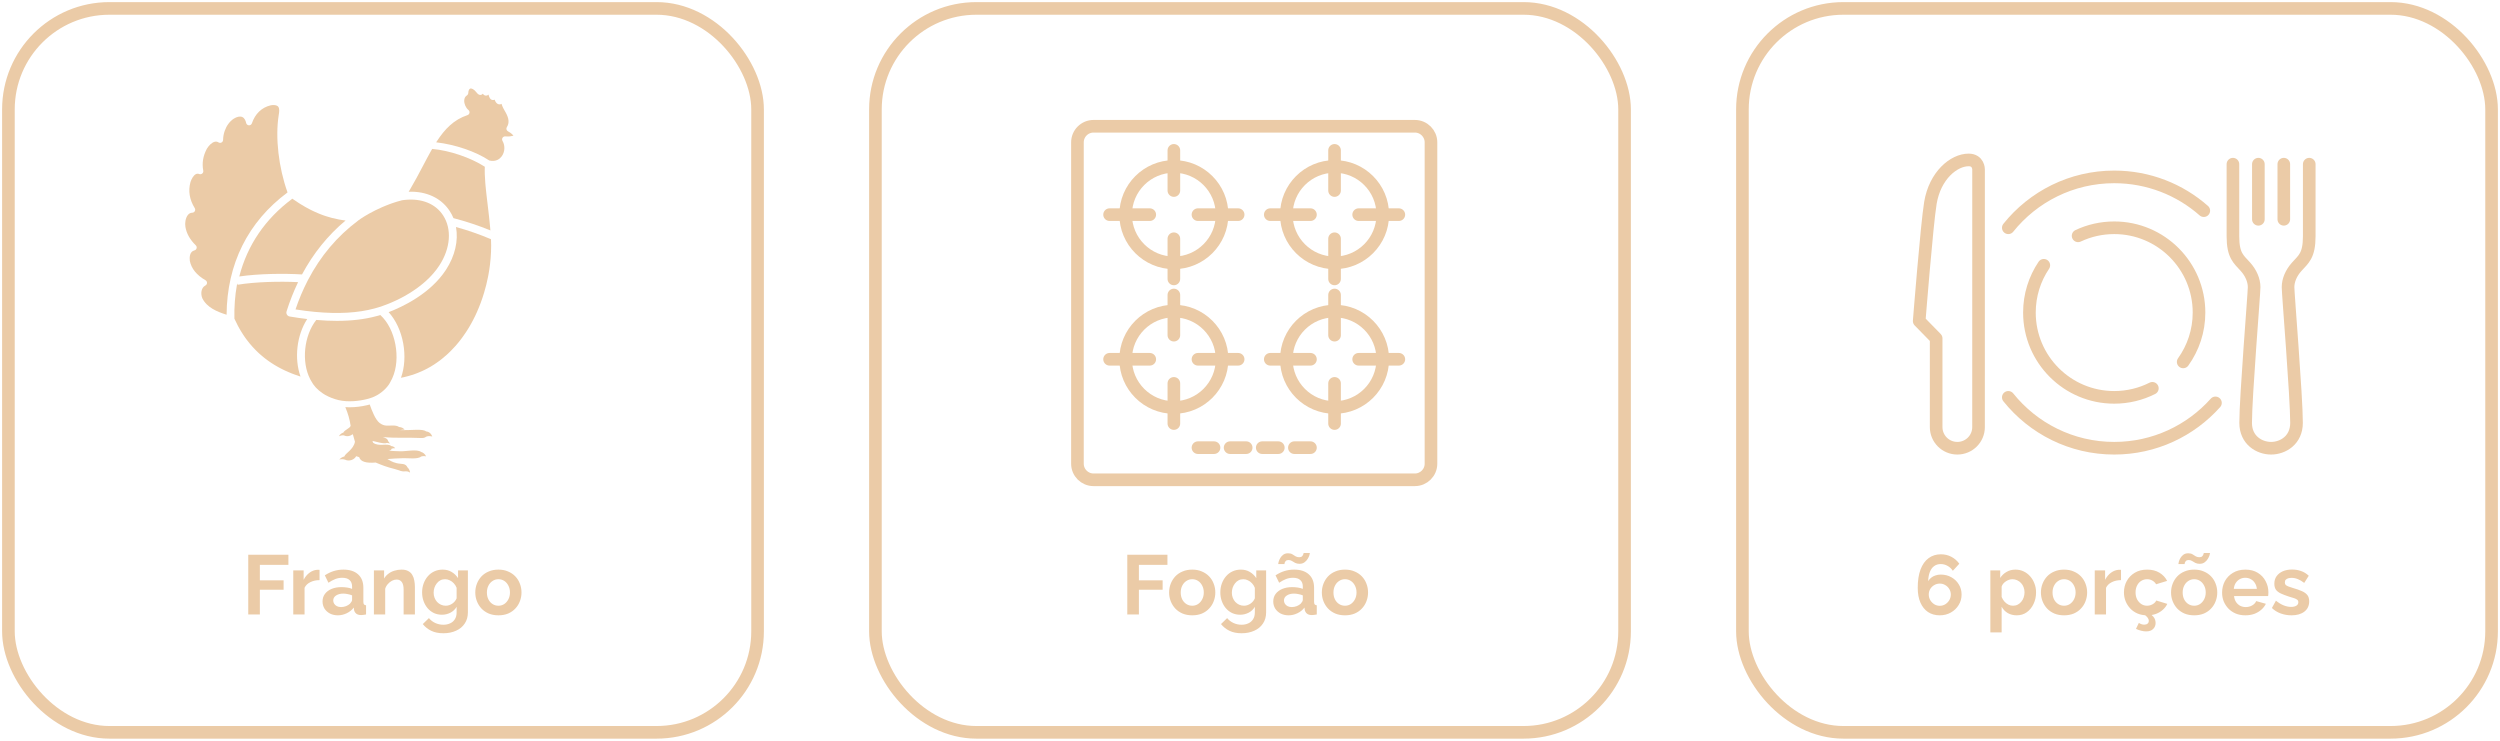 <svg width="297" height="88" viewBox="0 0 297 88" fill="none" xmlns="http://www.w3.org/2000/svg">
<path d="M133.921 73V65.9H138.691V67.11H135.301V68.94H138.121V70.06H135.301V73H133.921ZM141.64 73.1C141.214 73.1 140.83 73.03 140.49 72.89C140.15 72.743 139.86 72.543 139.62 72.29C139.387 72.037 139.207 71.747 139.08 71.42C138.954 71.093 138.89 70.75 138.89 70.39C138.89 70.023 138.954 69.677 139.08 69.35C139.207 69.023 139.387 68.733 139.62 68.48C139.86 68.227 140.15 68.03 140.49 67.89C140.83 67.743 141.214 67.67 141.64 67.67C142.067 67.67 142.447 67.743 142.78 67.89C143.12 68.03 143.41 68.227 143.65 68.48C143.89 68.733 144.07 69.023 144.19 69.35C144.317 69.677 144.38 70.023 144.38 70.39C144.38 70.75 144.317 71.093 144.19 71.42C144.07 71.747 143.89 72.037 143.65 72.29C143.417 72.543 143.13 72.743 142.79 72.89C142.45 73.03 142.067 73.1 141.64 73.1ZM140.27 70.39C140.27 70.697 140.33 70.97 140.45 71.21C140.57 71.443 140.734 71.627 140.94 71.76C141.147 71.893 141.38 71.96 141.64 71.96C141.894 71.96 142.124 71.893 142.33 71.76C142.537 71.62 142.7 71.433 142.82 71.2C142.947 70.96 143.01 70.687 143.01 70.38C143.01 70.08 142.947 69.81 142.82 69.57C142.7 69.33 142.537 69.143 142.33 69.01C142.124 68.877 141.894 68.81 141.64 68.81C141.38 68.81 141.147 68.88 140.94 69.02C140.734 69.153 140.57 69.34 140.45 69.58C140.33 69.813 140.27 70.083 140.27 70.39ZM147.335 73.03C146.988 73.03 146.668 72.963 146.375 72.83C146.088 72.69 145.838 72.497 145.625 72.25C145.418 72.003 145.258 71.72 145.145 71.4C145.031 71.08 144.975 70.74 144.975 70.38C144.975 70 145.035 69.647 145.155 69.32C145.275 68.993 145.441 68.707 145.655 68.46C145.875 68.207 146.131 68.013 146.425 67.88C146.725 67.74 147.055 67.67 147.415 67.67C147.821 67.67 148.178 67.763 148.485 67.95C148.791 68.13 149.045 68.373 149.245 68.68V67.76H150.415V72.75C150.415 73.27 150.288 73.713 150.035 74.08C149.788 74.453 149.445 74.737 149.005 74.93C148.565 75.13 148.065 75.23 147.505 75.23C146.938 75.23 146.458 75.133 146.065 74.94C145.671 74.753 145.335 74.487 145.055 74.14L145.785 73.43C145.985 73.677 146.235 73.87 146.535 74.01C146.841 74.15 147.165 74.22 147.505 74.22C147.791 74.22 148.051 74.167 148.285 74.06C148.525 73.96 148.715 73.8 148.855 73.58C149.001 73.367 149.075 73.09 149.075 72.75V72.09C148.901 72.39 148.655 72.623 148.335 72.79C148.021 72.95 147.688 73.03 147.335 73.03ZM147.785 71.96C147.931 71.96 148.071 71.937 148.205 71.89C148.338 71.843 148.461 71.78 148.575 71.7C148.688 71.62 148.788 71.527 148.875 71.42C148.961 71.307 149.028 71.193 149.075 71.08V69.83C148.995 69.623 148.881 69.443 148.735 69.29C148.595 69.137 148.435 69.02 148.255 68.94C148.081 68.853 147.898 68.81 147.705 68.81C147.498 68.81 147.311 68.853 147.145 68.94C146.978 69.027 146.835 69.15 146.715 69.31C146.595 69.463 146.501 69.637 146.435 69.83C146.375 70.017 146.345 70.213 146.345 70.42C146.345 70.633 146.381 70.833 146.455 71.02C146.528 71.207 146.628 71.37 146.755 71.51C146.888 71.65 147.041 71.76 147.215 71.84C147.395 71.92 147.585 71.96 147.785 71.96ZM151.263 71.45C151.263 71.11 151.356 70.813 151.543 70.56C151.736 70.3 152.003 70.1 152.343 69.96C152.683 69.82 153.073 69.75 153.513 69.75C153.733 69.75 153.956 69.767 154.183 69.8C154.409 69.833 154.606 69.887 154.773 69.96V69.68C154.773 69.347 154.673 69.09 154.473 68.91C154.279 68.73 153.989 68.64 153.603 68.64C153.316 68.64 153.043 68.69 152.783 68.79C152.523 68.89 152.249 69.037 151.963 69.23L151.533 68.35C151.879 68.123 152.233 67.953 152.593 67.84C152.959 67.727 153.343 67.67 153.743 67.67C154.489 67.67 155.069 67.857 155.483 68.23C155.903 68.603 156.113 69.137 156.113 69.83V71.5C156.113 71.64 156.136 71.74 156.183 71.8C156.236 71.86 156.319 71.897 156.433 71.91V73C156.313 73.02 156.203 73.037 156.103 73.05C156.009 73.063 155.929 73.07 155.863 73.07C155.596 73.07 155.393 73.01 155.253 72.89C155.119 72.77 155.036 72.623 155.003 72.45L154.973 72.18C154.746 72.473 154.463 72.7 154.123 72.86C153.783 73.02 153.436 73.1 153.083 73.1C152.736 73.1 152.423 73.03 152.143 72.89C151.869 72.743 151.653 72.547 151.493 72.3C151.339 72.047 151.263 71.763 151.263 71.45ZM154.523 71.72C154.596 71.64 154.656 71.56 154.703 71.48C154.749 71.4 154.773 71.327 154.773 71.26V70.73C154.613 70.663 154.439 70.613 154.253 70.58C154.066 70.54 153.889 70.52 153.723 70.52C153.376 70.52 153.089 70.597 152.863 70.75C152.643 70.897 152.533 71.093 152.533 71.34C152.533 71.473 152.569 71.6 152.643 71.72C152.716 71.84 152.823 71.937 152.963 72.01C153.103 72.083 153.269 72.12 153.463 72.12C153.663 72.12 153.859 72.083 154.053 72.01C154.246 71.93 154.403 71.833 154.523 71.72ZM154.383 66.98C154.183 66.98 154.009 66.943 153.863 66.87C153.723 66.79 153.593 66.713 153.473 66.64C153.353 66.567 153.219 66.53 153.073 66.53C152.926 66.53 152.816 66.57 152.743 66.65C152.676 66.723 152.633 66.8 152.613 66.88C152.599 66.96 152.593 67.003 152.593 67.01H151.853C151.853 66.95 151.873 66.85 151.913 66.71C151.953 66.57 152.016 66.427 152.103 66.28C152.196 66.127 152.316 65.997 152.463 65.89C152.616 65.783 152.803 65.73 153.023 65.73C153.229 65.73 153.399 65.77 153.533 65.85C153.666 65.93 153.793 66.01 153.913 66.09C154.039 66.163 154.183 66.2 154.343 66.2C154.503 66.2 154.619 66.16 154.693 66.08C154.766 66 154.813 65.92 154.833 65.84C154.859 65.76 154.873 65.713 154.873 65.7H155.613C155.613 65.747 155.593 65.837 155.553 65.97C155.513 66.103 155.443 66.25 155.343 66.41C155.249 66.563 155.123 66.697 154.963 66.81C154.809 66.923 154.616 66.98 154.383 66.98ZM159.785 73.1C159.358 73.1 158.975 73.03 158.635 72.89C158.295 72.743 158.005 72.543 157.765 72.29C157.532 72.037 157.352 71.747 157.225 71.42C157.098 71.093 157.035 70.75 157.035 70.39C157.035 70.023 157.098 69.677 157.225 69.35C157.352 69.023 157.532 68.733 157.765 68.48C158.005 68.227 158.295 68.03 158.635 67.89C158.975 67.743 159.358 67.67 159.785 67.67C160.212 67.67 160.592 67.743 160.925 67.89C161.265 68.03 161.555 68.227 161.795 68.48C162.035 68.733 162.215 69.023 162.335 69.35C162.462 69.677 162.525 70.023 162.525 70.39C162.525 70.75 162.462 71.093 162.335 71.42C162.215 71.747 162.035 72.037 161.795 72.29C161.562 72.543 161.275 72.743 160.935 72.89C160.595 73.03 160.212 73.1 159.785 73.1ZM158.415 70.39C158.415 70.697 158.475 70.97 158.595 71.21C158.715 71.443 158.878 71.627 159.085 71.76C159.292 71.893 159.525 71.96 159.785 71.96C160.038 71.96 160.268 71.893 160.475 71.76C160.682 71.62 160.845 71.433 160.965 71.2C161.092 70.96 161.155 70.687 161.155 70.38C161.155 70.08 161.092 69.81 160.965 69.57C160.845 69.33 160.682 69.143 160.475 69.01C160.268 68.877 160.038 68.81 159.785 68.81C159.525 68.81 159.292 68.88 159.085 69.02C158.878 69.153 158.715 69.34 158.595 69.58C158.475 69.813 158.415 70.083 158.415 70.39Z" fill="#EBCBA7"/>
<rect x="104" y="1" width="89" height="86" rx="12" stroke="#EBCBA7" stroke-width="1.5"/>
<path d="M29.492 73V65.9H34.262V67.11H30.872V68.94H33.692V70.06H30.872V73H29.492ZM37.961 68.92C37.554 68.92 37.191 69 36.87 69.16C36.55 69.313 36.321 69.537 36.181 69.83V73H34.84V67.76H36.071V68.88C36.257 68.52 36.494 68.237 36.781 68.03C37.067 67.823 37.37 67.71 37.691 67.69C37.764 67.69 37.821 67.69 37.861 67.69C37.901 67.69 37.934 67.693 37.961 67.7V68.92ZM38.318 71.45C38.318 71.11 38.412 70.813 38.598 70.56C38.792 70.3 39.058 70.1 39.398 69.96C39.738 69.82 40.128 69.75 40.568 69.75C40.788 69.75 41.012 69.767 41.238 69.8C41.465 69.833 41.662 69.887 41.828 69.96V69.68C41.828 69.347 41.728 69.09 41.528 68.91C41.335 68.73 41.045 68.64 40.658 68.64C40.372 68.64 40.098 68.69 39.838 68.79C39.578 68.89 39.305 69.037 39.018 69.23L38.588 68.35C38.935 68.123 39.288 67.953 39.648 67.84C40.015 67.727 40.398 67.67 40.798 67.67C41.545 67.67 42.125 67.857 42.538 68.23C42.958 68.603 43.168 69.137 43.168 69.83V71.5C43.168 71.64 43.192 71.74 43.238 71.8C43.292 71.86 43.375 71.897 43.488 71.91V73C43.368 73.02 43.258 73.037 43.158 73.05C43.065 73.063 42.985 73.07 42.918 73.07C42.652 73.07 42.448 73.01 42.308 72.89C42.175 72.77 42.092 72.623 42.058 72.45L42.028 72.18C41.802 72.473 41.518 72.7 41.178 72.86C40.838 73.02 40.492 73.1 40.138 73.1C39.792 73.1 39.478 73.03 39.198 72.89C38.925 72.743 38.708 72.547 38.548 72.3C38.395 72.047 38.318 71.763 38.318 71.45ZM41.578 71.72C41.652 71.64 41.712 71.56 41.758 71.48C41.805 71.4 41.828 71.327 41.828 71.26V70.73C41.668 70.663 41.495 70.613 41.308 70.58C41.122 70.54 40.945 70.52 40.778 70.52C40.432 70.52 40.145 70.597 39.918 70.75C39.698 70.897 39.588 71.093 39.588 71.34C39.588 71.473 39.625 71.6 39.698 71.72C39.772 71.84 39.878 71.937 40.018 72.01C40.158 72.083 40.325 72.12 40.518 72.12C40.718 72.12 40.915 72.083 41.108 72.01C41.302 71.93 41.458 71.833 41.578 71.72ZM49.291 73H47.95V70.06C47.95 69.64 47.877 69.333 47.73 69.14C47.584 68.947 47.38 68.85 47.12 68.85C46.941 68.85 46.757 68.897 46.571 68.99C46.391 69.083 46.227 69.213 46.081 69.38C45.934 69.54 45.827 69.727 45.761 69.94V73H44.42V67.76H45.63V68.73C45.764 68.503 45.934 68.313 46.141 68.16C46.347 68 46.584 67.88 46.85 67.8C47.124 67.713 47.41 67.67 47.711 67.67C48.037 67.67 48.304 67.73 48.511 67.85C48.724 67.963 48.884 68.12 48.99 68.32C49.104 68.513 49.181 68.733 49.221 68.98C49.267 69.227 49.291 69.477 49.291 69.73V73ZM52.506 73.03C52.159 73.03 51.839 72.963 51.546 72.83C51.259 72.69 51.009 72.497 50.796 72.25C50.589 72.003 50.429 71.72 50.316 71.4C50.202 71.08 50.146 70.74 50.146 70.38C50.146 70 50.206 69.647 50.326 69.32C50.446 68.993 50.612 68.707 50.826 68.46C51.046 68.207 51.302 68.013 51.596 67.88C51.896 67.74 52.226 67.67 52.586 67.67C52.992 67.67 53.349 67.763 53.656 67.95C53.962 68.13 54.216 68.373 54.416 68.68V67.76H55.586V72.75C55.586 73.27 55.459 73.713 55.206 74.08C54.959 74.453 54.616 74.737 54.176 74.93C53.736 75.13 53.236 75.23 52.676 75.23C52.109 75.23 51.629 75.133 51.236 74.94C50.842 74.753 50.506 74.487 50.226 74.14L50.956 73.43C51.156 73.677 51.406 73.87 51.706 74.01C52.012 74.15 52.336 74.22 52.676 74.22C52.962 74.22 53.222 74.167 53.456 74.06C53.696 73.96 53.886 73.8 54.026 73.58C54.172 73.367 54.246 73.09 54.246 72.75V72.09C54.072 72.39 53.826 72.623 53.506 72.79C53.192 72.95 52.859 73.03 52.506 73.03ZM52.956 71.96C53.102 71.96 53.242 71.937 53.376 71.89C53.509 71.843 53.632 71.78 53.746 71.7C53.859 71.62 53.959 71.527 54.046 71.42C54.132 71.307 54.199 71.193 54.246 71.08V69.83C54.166 69.623 54.052 69.443 53.906 69.29C53.766 69.137 53.606 69.02 53.426 68.94C53.252 68.853 53.069 68.81 52.876 68.81C52.669 68.81 52.482 68.853 52.316 68.94C52.149 69.027 52.006 69.15 51.886 69.31C51.766 69.463 51.672 69.637 51.606 69.83C51.546 70.017 51.516 70.213 51.516 70.42C51.516 70.633 51.552 70.833 51.626 71.02C51.699 71.207 51.799 71.37 51.926 71.51C52.059 71.65 52.212 71.76 52.386 71.84C52.566 71.92 52.756 71.96 52.956 71.96ZM59.214 73.1C58.787 73.1 58.404 73.03 58.064 72.89C57.724 72.743 57.434 72.543 57.194 72.29C56.96 72.037 56.78 71.747 56.654 71.42C56.527 71.093 56.464 70.75 56.464 70.39C56.464 70.023 56.527 69.677 56.654 69.35C56.78 69.023 56.96 68.733 57.194 68.48C57.434 68.227 57.724 68.03 58.064 67.89C58.404 67.743 58.787 67.67 59.214 67.67C59.64 67.67 60.02 67.743 60.354 67.89C60.694 68.03 60.984 68.227 61.224 68.48C61.464 68.733 61.644 69.023 61.764 69.35C61.89 69.677 61.954 70.023 61.954 70.39C61.954 70.75 61.89 71.093 61.764 71.42C61.644 71.747 61.464 72.037 61.224 72.29C60.99 72.543 60.704 72.743 60.364 72.89C60.024 73.03 59.64 73.1 59.214 73.1ZM57.844 70.39C57.844 70.697 57.904 70.97 58.024 71.21C58.144 71.443 58.307 71.627 58.514 71.76C58.72 71.893 58.954 71.96 59.214 71.96C59.467 71.96 59.697 71.893 59.904 71.76C60.11 71.62 60.274 71.433 60.394 71.2C60.52 70.96 60.584 70.687 60.584 70.38C60.584 70.08 60.52 69.81 60.394 69.57C60.274 69.33 60.11 69.143 59.904 69.01C59.697 68.877 59.467 68.81 59.214 68.81C58.954 68.81 58.72 68.88 58.514 69.02C58.307 69.153 58.144 69.34 58.024 69.58C57.904 69.813 57.844 70.083 57.844 70.39Z" fill="#EBCBA7"/>
<rect x="1" y="1" width="89" height="86" rx="12" stroke="#EBCBA7" stroke-width="1.5"/>
<path d="M233.037 70.63C233.037 71.09 232.921 71.507 232.687 71.88C232.461 72.253 232.151 72.55 231.757 72.77C231.371 72.99 230.931 73.1 230.437 73.1C229.904 73.1 229.441 72.97 229.047 72.71C228.661 72.45 228.361 72.077 228.147 71.59C227.934 71.103 227.827 70.52 227.827 69.84C227.827 68.98 227.937 68.253 228.157 67.66C228.384 67.06 228.704 66.61 229.117 66.31C229.531 66.003 230.017 65.85 230.577 65.85C231.024 65.85 231.434 65.947 231.807 66.14C232.187 66.333 232.507 66.61 232.767 66.97L231.997 67.81C231.837 67.563 231.631 67.37 231.377 67.23C231.124 67.083 230.851 67.01 230.557 67.01C230.257 67.01 229.997 67.09 229.777 67.25C229.557 67.41 229.387 67.643 229.267 67.95C229.147 68.25 229.081 68.613 229.067 69.04C229.161 68.88 229.281 68.743 229.427 68.63C229.574 68.51 229.744 68.42 229.937 68.36C230.131 68.293 230.337 68.26 230.557 68.26C231.031 68.26 231.454 68.367 231.827 68.58C232.201 68.787 232.494 69.07 232.707 69.43C232.927 69.783 233.037 70.183 233.037 70.63ZM230.437 71.97C230.677 71.97 230.897 71.91 231.097 71.79C231.297 71.663 231.457 71.5 231.577 71.3C231.697 71.093 231.757 70.87 231.757 70.63C231.757 70.39 231.697 70.173 231.577 69.98C231.457 69.78 231.297 69.623 231.097 69.51C230.904 69.39 230.687 69.33 230.447 69.33C230.207 69.33 229.987 69.39 229.787 69.51C229.587 69.623 229.427 69.78 229.307 69.98C229.194 70.173 229.137 70.39 229.137 70.63C229.137 70.87 229.197 71.093 229.317 71.3C229.437 71.5 229.597 71.663 229.797 71.79C229.997 71.91 230.211 71.97 230.437 71.97ZM239.594 73.1C239.187 73.1 238.827 73.01 238.514 72.83C238.207 72.643 237.967 72.393 237.794 72.08V75.13H236.454V67.76H237.624V68.66C237.824 68.353 238.077 68.113 238.384 67.94C238.69 67.76 239.04 67.67 239.434 67.67C239.787 67.67 240.11 67.74 240.404 67.88C240.704 68.02 240.964 68.217 241.184 68.47C241.404 68.717 241.574 69.003 241.694 69.33C241.82 69.65 241.884 69.997 241.884 70.37C241.884 70.877 241.784 71.337 241.584 71.75C241.39 72.163 241.12 72.493 240.774 72.74C240.434 72.98 240.04 73.1 239.594 73.1ZM239.144 71.96C239.35 71.96 239.537 71.917 239.704 71.83C239.87 71.743 240.014 71.627 240.134 71.48C240.26 71.327 240.354 71.157 240.414 70.97C240.48 70.777 240.514 70.577 240.514 70.37C240.514 70.15 240.477 69.947 240.404 69.76C240.337 69.573 240.237 69.41 240.104 69.27C239.97 69.123 239.814 69.01 239.634 68.93C239.46 68.85 239.27 68.81 239.064 68.81C238.937 68.81 238.807 68.833 238.674 68.88C238.547 68.92 238.424 68.98 238.304 69.06C238.184 69.14 238.077 69.233 237.984 69.34C237.897 69.447 237.834 69.563 237.794 69.69V70.92C237.874 71.113 237.98 71.29 238.114 71.45C238.254 71.61 238.414 71.737 238.594 71.83C238.774 71.917 238.957 71.96 239.144 71.96ZM245.212 73.1C244.785 73.1 244.402 73.03 244.062 72.89C243.722 72.743 243.432 72.543 243.192 72.29C242.958 72.037 242.778 71.747 242.652 71.42C242.525 71.093 242.462 70.75 242.462 70.39C242.462 70.023 242.525 69.677 242.652 69.35C242.778 69.023 242.958 68.733 243.192 68.48C243.432 68.227 243.722 68.03 244.062 67.89C244.402 67.743 244.785 67.67 245.212 67.67C245.638 67.67 246.018 67.743 246.352 67.89C246.692 68.03 246.982 68.227 247.222 68.48C247.462 68.733 247.642 69.023 247.762 69.35C247.888 69.677 247.952 70.023 247.952 70.39C247.952 70.75 247.888 71.093 247.762 71.42C247.642 71.747 247.462 72.037 247.222 72.29C246.988 72.543 246.702 72.743 246.362 72.89C246.022 73.03 245.638 73.1 245.212 73.1ZM243.842 70.39C243.842 70.697 243.902 70.97 244.022 71.21C244.142 71.443 244.305 71.627 244.512 71.76C244.718 71.893 244.952 71.96 245.212 71.96C245.465 71.96 245.695 71.893 245.902 71.76C246.108 71.62 246.272 71.433 246.392 71.2C246.518 70.96 246.582 70.687 246.582 70.38C246.582 70.08 246.518 69.81 246.392 69.57C246.272 69.33 246.108 69.143 245.902 69.01C245.695 68.877 245.465 68.81 245.212 68.81C244.952 68.81 244.718 68.88 244.512 69.02C244.305 69.153 244.142 69.34 244.022 69.58C243.902 69.813 243.842 70.083 243.842 70.39ZM251.976 68.92C251.569 68.92 251.206 69 250.886 69.16C250.566 69.313 250.336 69.537 250.196 69.83V73H248.856V67.76H250.086V68.88C250.273 68.52 250.509 68.237 250.796 68.03C251.083 67.823 251.386 67.71 251.706 67.69C251.779 67.69 251.836 67.69 251.876 67.69C251.916 67.69 251.949 67.693 251.976 67.7V68.92ZM255.095 73.1C254.668 73.1 254.285 73.03 253.945 72.89C253.605 72.743 253.315 72.543 253.075 72.29C252.835 72.03 252.648 71.737 252.515 71.41C252.388 71.083 252.325 70.74 252.325 70.38C252.325 69.887 252.435 69.437 252.655 69.03C252.882 68.617 253.202 68.287 253.615 68.04C254.028 67.793 254.518 67.67 255.085 67.67C255.652 67.67 256.138 67.793 256.545 68.04C256.952 68.287 257.255 68.61 257.455 69.01L256.145 69.41C256.032 69.217 255.882 69.07 255.695 68.97C255.508 68.863 255.302 68.81 255.075 68.81C254.822 68.81 254.588 68.877 254.375 69.01C254.168 69.137 254.005 69.32 253.885 69.56C253.765 69.793 253.705 70.067 253.705 70.38C253.705 70.687 253.765 70.96 253.885 71.2C254.012 71.433 254.178 71.62 254.385 71.76C254.592 71.893 254.822 71.96 255.075 71.96C255.235 71.96 255.385 71.933 255.525 71.88C255.672 71.827 255.802 71.753 255.915 71.66C256.028 71.567 256.112 71.46 256.165 71.34L257.475 71.74C257.355 72 257.178 72.233 256.945 72.44C256.718 72.647 256.448 72.81 256.135 72.93C255.828 73.043 255.482 73.1 255.095 73.1ZM254.955 75.01C254.775 75.01 254.582 74.983 254.375 74.93C254.168 74.883 253.962 74.81 253.755 74.71L254.095 74C254.195 74.067 254.295 74.117 254.395 74.15C254.502 74.19 254.612 74.21 254.725 74.21C254.898 74.21 255.032 74.17 255.125 74.09C255.225 74.017 255.275 73.907 255.275 73.76C255.275 73.62 255.225 73.487 255.125 73.36C255.032 73.24 254.895 73.12 254.715 73L255.165 72.71C255.432 72.883 255.652 73.07 255.825 73.27C255.998 73.477 256.085 73.727 256.085 74.02C256.085 74.3 255.988 74.533 255.795 74.72C255.608 74.913 255.328 75.01 254.955 75.01ZM260.671 73.1C260.244 73.1 259.861 73.03 259.521 72.89C259.181 72.743 258.891 72.543 258.651 72.29C258.417 72.037 258.237 71.747 258.111 71.42C257.984 71.093 257.921 70.75 257.921 70.39C257.921 70.023 257.984 69.677 258.111 69.35C258.237 69.023 258.417 68.733 258.651 68.48C258.891 68.227 259.181 68.03 259.521 67.89C259.861 67.743 260.244 67.67 260.671 67.67C261.097 67.67 261.477 67.743 261.811 67.89C262.151 68.03 262.441 68.227 262.681 68.48C262.921 68.733 263.101 69.023 263.221 69.35C263.347 69.677 263.411 70.023 263.411 70.39C263.411 70.75 263.347 71.093 263.221 71.42C263.101 71.747 262.921 72.037 262.681 72.29C262.447 72.543 262.161 72.743 261.821 72.89C261.481 73.03 261.097 73.1 260.671 73.1ZM259.301 70.39C259.301 70.697 259.361 70.97 259.481 71.21C259.601 71.443 259.764 71.627 259.971 71.76C260.177 71.893 260.411 71.96 260.671 71.96C260.924 71.96 261.154 71.893 261.361 71.76C261.567 71.62 261.731 71.433 261.851 71.2C261.977 70.96 262.041 70.687 262.041 70.38C262.041 70.08 261.977 69.81 261.851 69.57C261.731 69.33 261.567 69.143 261.361 69.01C261.154 68.877 260.924 68.81 260.671 68.81C260.411 68.81 260.177 68.88 259.971 69.02C259.764 69.153 259.601 69.34 259.481 69.58C259.361 69.813 259.301 70.083 259.301 70.39ZM261.321 66.98C261.121 66.98 260.947 66.943 260.801 66.87C260.661 66.79 260.531 66.713 260.411 66.64C260.291 66.567 260.157 66.53 260.011 66.53C259.864 66.53 259.754 66.57 259.681 66.65C259.614 66.723 259.571 66.8 259.551 66.88C259.537 66.96 259.531 67.003 259.531 67.01H258.791C258.791 66.95 258.811 66.85 258.851 66.71C258.891 66.57 258.954 66.427 259.041 66.28C259.134 66.127 259.254 65.997 259.401 65.89C259.554 65.783 259.741 65.73 259.961 65.73C260.167 65.73 260.337 65.77 260.471 65.85C260.604 65.93 260.731 66.01 260.851 66.09C260.977 66.163 261.121 66.2 261.281 66.2C261.441 66.2 261.557 66.16 261.631 66.08C261.704 66 261.751 65.92 261.771 65.84C261.797 65.76 261.811 65.713 261.811 65.7H262.551C262.551 65.747 262.531 65.837 262.491 65.97C262.451 66.103 262.381 66.25 262.281 66.41C262.187 66.563 262.061 66.697 261.901 66.81C261.747 66.923 261.554 66.98 261.321 66.98ZM266.745 73.1C266.325 73.1 265.945 73.03 265.605 72.89C265.265 72.743 264.975 72.547 264.735 72.3C264.495 72.047 264.308 71.76 264.175 71.44C264.048 71.113 263.985 70.77 263.985 70.41C263.985 69.91 264.095 69.453 264.315 69.04C264.542 68.627 264.862 68.297 265.275 68.05C265.695 67.797 266.188 67.67 266.755 67.67C267.328 67.67 267.818 67.797 268.225 68.05C268.632 68.297 268.942 68.627 269.155 69.04C269.375 69.447 269.485 69.887 269.485 70.36C269.485 70.44 269.482 70.523 269.475 70.61C269.468 70.69 269.462 70.757 269.455 70.81H265.405C265.432 71.077 265.508 71.31 265.635 71.51C265.768 71.71 265.935 71.863 266.135 71.97C266.342 72.07 266.562 72.12 266.795 72.12C267.062 72.12 267.312 72.057 267.545 71.93C267.785 71.797 267.948 71.623 268.035 71.41L269.185 71.73C269.058 71.997 268.875 72.233 268.635 72.44C268.402 72.647 268.125 72.81 267.805 72.93C267.485 73.043 267.132 73.1 266.745 73.1ZM265.375 69.96H268.115C268.088 69.693 268.012 69.463 267.885 69.27C267.765 69.07 267.605 68.917 267.405 68.81C267.205 68.697 266.982 68.64 266.735 68.64C266.495 68.64 266.275 68.697 266.075 68.81C265.882 68.917 265.722 69.07 265.595 69.27C265.475 69.463 265.402 69.693 265.375 69.96ZM272.231 73.1C271.785 73.1 271.358 73.027 270.951 72.88C270.545 72.733 270.195 72.517 269.901 72.23L270.381 71.36C270.695 71.613 271.001 71.8 271.301 71.92C271.608 72.04 271.901 72.1 272.181 72.1C272.441 72.1 272.648 72.053 272.801 71.96C272.961 71.867 273.041 71.727 273.041 71.54C273.041 71.413 272.998 71.317 272.911 71.25C272.825 71.177 272.698 71.113 272.531 71.06C272.371 71.007 272.175 70.947 271.941 70.88C271.555 70.753 271.231 70.63 270.971 70.51C270.711 70.39 270.515 70.24 270.381 70.06C270.255 69.873 270.191 69.637 270.191 69.35C270.191 69.003 270.278 68.707 270.451 68.46C270.631 68.207 270.878 68.01 271.191 67.87C271.511 67.73 271.885 67.66 272.311 67.66C272.685 67.66 273.038 67.72 273.371 67.84C273.705 67.953 274.008 68.14 274.281 68.4L273.741 69.25C273.475 69.043 273.221 68.893 272.981 68.8C272.741 68.7 272.498 68.65 272.251 68.65C272.111 68.65 271.978 68.667 271.851 68.7C271.731 68.733 271.631 68.79 271.551 68.87C271.478 68.943 271.441 69.05 271.441 69.19C271.441 69.317 271.475 69.417 271.541 69.49C271.615 69.557 271.721 69.617 271.861 69.67C272.008 69.723 272.185 69.783 272.391 69.85C272.811 69.97 273.165 70.093 273.451 70.22C273.745 70.347 273.965 70.503 274.111 70.69C274.258 70.87 274.331 71.12 274.331 71.44C274.331 71.96 274.141 72.367 273.761 72.66C273.381 72.953 272.871 73.1 272.231 73.1Z" fill="#EBCBA7"/>
<rect x="207" y="1" width="89" height="86" rx="12" stroke="#EBCBA7" stroke-width="1.5"/>
<path d="M233.877 19C232.114 19 229.874 20.838 229.331 24.11C228.908 26.663 228 38.14 228 38.14L230.015 40.199V50.739C230.015 52.127 231.142 53.25 232.533 53.25C233.924 53.25 235.051 52.127 235.051 50.74L235.053 20.121C235.053 20.119 235.053 19 233.877 19Z" stroke="#EBCBA7" stroke-width="1.5" stroke-miterlimit="10" stroke-linecap="round" stroke-linejoin="round"/>
<path d="M268.294 19.504V26.052" stroke="#EBCBA7" stroke-width="1.5" stroke-miterlimit="10" stroke-linecap="round" stroke-linejoin="round"/>
<path d="M271.316 19.504V26.052" stroke="#EBCBA7" stroke-width="1.5" stroke-miterlimit="10" stroke-linecap="round" stroke-linejoin="round"/>
<path d="M274.338 19.504V28.066C274.338 30.369 273.662 30.79 272.857 31.684C272.196 32.418 271.82 33.292 271.82 34.11C271.82 34.929 272.827 47.101 272.827 50.237C272.827 52.306 271.196 53.25 269.805 53.25C268.414 53.25 266.783 52.306 266.783 50.237C266.783 47.101 267.79 34.929 267.79 34.11C267.79 33.292 267.414 32.418 266.753 31.684C265.948 30.79 265.272 30.369 265.272 28.066V19.504" stroke="#EBCBA7" stroke-width="1.5" stroke-miterlimit="10" stroke-linecap="round" stroke-linejoin="round"/>
<path d="M255.7 46.132C254.339 46.819 252.799 47.206 251.169 47.206C245.606 47.206 241.096 42.696 241.096 37.132C241.096 35.053 241.725 33.121 242.806 31.516" stroke="#EBCBA7" stroke-width="1.5" stroke-miterlimit="10" stroke-linecap="round" stroke-linejoin="round"/>
<path d="M246.878 28.016C248.18 27.403 249.634 27.059 251.169 27.059C256.732 27.059 261.243 31.569 261.243 37.132C261.243 39.32 260.545 41.344 259.362 42.995" stroke="#EBCBA7" stroke-width="1.5" stroke-miterlimit="10" stroke-linecap="round" stroke-linejoin="round"/>
<path d="M238.586 27.06C241.54 23.374 246.079 21.015 251.169 21.015C255.248 21.015 258.972 22.529 261.81 25.026" stroke="#EBCBA7" stroke-width="1.5" stroke-miterlimit="10" stroke-linecap="round" stroke-linejoin="round"/>
<path d="M263.196 47.863C260.243 51.169 255.949 53.25 251.169 53.25C246.078 53.25 241.54 50.89 238.586 47.205" stroke="#EBCBA7" stroke-width="1.5" stroke-miterlimit="10" stroke-linecap="round" stroke-linejoin="round"/>
<path d="M168.091 57H129.909C128.859 57 128 56.141 128 55.091V16.909C128 15.859 128.859 15 129.909 15H168.091C169.141 15 170 15.859 170 16.909V55.091C170 56.141 169.141 57 168.091 57Z" stroke="#EBCBA7" stroke-width="1.5" stroke-miterlimit="10" stroke-linecap="round" stroke-linejoin="round"/>
<path d="M152.818 25.5C152.818 22.34 155.386 19.773 158.545 19.773C161.705 19.773 164.273 22.34 164.273 25.5C164.273 28.66 161.705 31.227 158.545 31.227C155.386 31.227 152.818 28.66 152.818 25.5Z" stroke="#EBCBA7" stroke-width="1.5" stroke-miterlimit="10" stroke-linecap="round" stroke-linejoin="round"/>
<path d="M158.545 48.409C161.708 48.409 164.273 45.845 164.273 42.682C164.273 39.519 161.708 36.955 158.545 36.955C155.382 36.955 152.818 39.519 152.818 42.682C152.818 45.845 155.382 48.409 158.545 48.409Z" stroke="#EBCBA7" stroke-width="1.5" stroke-miterlimit="10" stroke-linecap="round" stroke-linejoin="round"/>
<path d="M133.727 25.5C133.727 22.34 136.295 19.773 139.455 19.773C142.614 19.773 145.182 22.34 145.182 25.5C145.182 28.66 142.614 31.227 139.455 31.227C136.295 31.227 133.727 28.66 133.727 25.5Z" stroke="#EBCBA7" stroke-width="1.5" stroke-miterlimit="10" stroke-linecap="round" stroke-linejoin="round"/>
<path d="M133.727 42.682C133.727 39.522 136.295 36.955 139.455 36.955C142.614 36.955 145.182 39.522 145.182 42.682C145.182 45.841 142.614 48.409 139.455 48.409C136.295 48.409 133.727 45.841 133.727 42.682Z" stroke="#EBCBA7" stroke-width="1.5" stroke-miterlimit="10" stroke-linecap="round" stroke-linejoin="round"/>
<path d="M142.318 53.182H144.227" stroke="#EBCBA7" stroke-width="1.5" stroke-miterlimit="10" stroke-linecap="round" stroke-linejoin="round"/>
<path d="M146.136 53.182H148.046" stroke="#EBCBA7" stroke-width="1.5" stroke-miterlimit="10" stroke-linecap="round" stroke-linejoin="round"/>
<path d="M149.955 53.182H151.864" stroke="#EBCBA7" stroke-width="1.5" stroke-miterlimit="10" stroke-linecap="round" stroke-linejoin="round"/>
<path d="M153.773 53.182H155.682" stroke="#EBCBA7" stroke-width="1.5" stroke-miterlimit="10" stroke-linecap="round" stroke-linejoin="round"/>
<path d="M139.455 35.045V39.818" stroke="#EBCBA7" stroke-width="1.5" stroke-miterlimit="10" stroke-linecap="round" stroke-linejoin="round"/>
<path d="M139.455 45.545V50.318" stroke="#EBCBA7" stroke-width="1.5" stroke-miterlimit="10" stroke-linecap="round" stroke-linejoin="round"/>
<path d="M147.091 42.682H142.318" stroke="#EBCBA7" stroke-width="1.5" stroke-miterlimit="10" stroke-linecap="round" stroke-linejoin="round"/>
<path d="M136.591 42.682H131.818" stroke="#EBCBA7" stroke-width="1.5" stroke-miterlimit="10" stroke-linecap="round" stroke-linejoin="round"/>
<path d="M158.545 35.045V39.818" stroke="#EBCBA7" stroke-width="1.5" stroke-miterlimit="10" stroke-linecap="round" stroke-linejoin="round"/>
<path d="M158.545 45.545V50.318" stroke="#EBCBA7" stroke-width="1.5" stroke-miterlimit="10" stroke-linecap="round" stroke-linejoin="round"/>
<path d="M166.182 42.682H161.409" stroke="#EBCBA7" stroke-width="1.5" stroke-miterlimit="10" stroke-linecap="round" stroke-linejoin="round"/>
<path d="M155.682 42.682H150.909" stroke="#EBCBA7" stroke-width="1.5" stroke-miterlimit="10" stroke-linecap="round" stroke-linejoin="round"/>
<path d="M139.455 17.863V22.636" stroke="#EBCBA7" stroke-width="1.5" stroke-miterlimit="10" stroke-linecap="round" stroke-linejoin="round"/>
<path d="M139.455 28.363V33.136" stroke="#EBCBA7" stroke-width="1.5" stroke-miterlimit="10" stroke-linecap="round" stroke-linejoin="round"/>
<path d="M147.091 25.5H142.318" stroke="#EBCBA7" stroke-width="1.5" stroke-miterlimit="10" stroke-linecap="round" stroke-linejoin="round"/>
<path d="M136.591 25.5H131.818" stroke="#EBCBA7" stroke-width="1.5" stroke-miterlimit="10" stroke-linecap="round" stroke-linejoin="round"/>
<path d="M158.545 17.863V22.636" stroke="#EBCBA7" stroke-width="1.5" stroke-miterlimit="10" stroke-linecap="round" stroke-linejoin="round"/>
<path d="M158.545 28.363V33.136" stroke="#EBCBA7" stroke-width="1.5" stroke-miterlimit="10" stroke-linecap="round" stroke-linejoin="round"/>
<path d="M166.182 25.5H161.409" stroke="#EBCBA7" stroke-width="1.5" stroke-miterlimit="10" stroke-linecap="round" stroke-linejoin="round"/>
<path d="M155.682 25.5H150.909" stroke="#EBCBA7" stroke-width="1.5" stroke-miterlimit="10" stroke-linecap="round" stroke-linejoin="round"/>
<path d="M34.159 22.862C33.099 19.903 32.687 16.341 33.11 13.677C33.173 13.327 33.223 12.906 33.064 12.689C32.986 12.581 32.847 12.515 32.638 12.487C32.454 12.459 32.289 12.485 32.153 12.513C31.1 12.759 30.306 13.518 29.926 14.648C29.875 14.799 29.728 14.899 29.569 14.888C29.41 14.879 29.276 14.765 29.243 14.609C29.187 14.35 29.06 14.017 28.77 13.896C28.507 13.787 28.139 13.864 27.758 14.108C27.288 14.42 26.908 14.934 26.693 15.556C26.571 15.911 26.509 16.259 26.504 16.622C26.502 16.749 26.431 16.866 26.319 16.928C26.206 16.989 26.07 16.985 25.961 16.918C25.815 16.826 25.672 16.802 25.511 16.841C25.134 16.931 24.773 17.342 24.576 17.669C24.118 18.528 23.978 19.382 24.148 20.277C24.172 20.404 24.125 20.534 24.026 20.615C23.927 20.698 23.792 20.721 23.672 20.675C23.529 20.62 23.405 20.623 23.28 20.683C22.97 20.834 22.735 21.29 22.627 21.636C22.34 22.675 22.51 23.715 23.136 24.728C23.202 24.835 23.207 24.97 23.146 25.082C23.087 25.194 22.972 25.265 22.846 25.269C22.633 25.276 22.463 25.363 22.322 25.537C22.027 25.902 21.951 26.527 22.028 26.956C22.16 27.747 22.563 28.463 23.262 29.149C23.354 29.239 23.39 29.372 23.356 29.496C23.321 29.621 23.223 29.716 23.098 29.748C22.517 29.889 22.504 30.582 22.551 30.993C22.735 31.914 23.363 32.689 24.416 33.294C24.528 33.359 24.597 33.48 24.593 33.611C24.59 33.741 24.515 33.859 24.399 33.918C23.889 34.175 23.814 34.902 24.036 35.434C24.591 36.556 25.814 37.041 26.919 37.389C26.963 31.359 29.459 26.35 34.159 22.862Z" fill="#EBCBA7"/>
<path d="M50.607 51.246C50.224 50.917 48.895 51.126 47.585 51.105L47.584 51.09C47.761 51.041 47.942 51.028 48.067 51.052C47.937 50.869 47.724 50.754 47.404 50.725C47.219 50.581 46.926 50.554 46.674 50.55C46.105 50.541 45.669 50.692 45.086 50.238C44.597 49.855 44.197 48.834 43.925 48.056C43.815 48.086 43.7 48.115 43.58 48.143C42.982 48.282 42.263 48.384 41.532 48.384C41.493 48.384 41.454 48.384 41.415 48.382C41.284 48.381 41.154 48.376 41.023 48.366C41.339 49.11 41.553 49.855 41.657 50.598C41.5 50.933 40.948 51.057 40.79 51.392C40.62 51.442 40.393 51.572 40.265 51.831C40.517 51.725 40.651 51.705 40.85 51.723C41.25 51.908 41.586 51.809 41.916 51.582C42 51.881 42.085 52.181 42.169 52.481C41.987 53.429 41.009 53.851 40.91 54.228C40.682 54.282 40.497 54.394 40.305 54.585C40.546 54.541 40.76 54.542 40.974 54.602C41.499 54.866 42.108 54.598 42.313 54.195C42.432 54.233 42.551 54.273 42.67 54.311C42.826 54.849 43.506 55.045 44.632 54.949C45.291 55.231 45.99 55.502 46.885 55.717C47.178 55.787 47.341 55.874 47.601 55.951C47.789 56.008 47.986 56.023 48.24 55.993C48.429 55.999 48.583 56.041 48.719 56.157C48.679 55.867 48.57 55.673 48.4 55.513C48.311 55.304 48.148 55.181 47.917 55.133C47.65 55.078 47.429 55.102 47.112 55.023C46.533 54.876 46.358 54.708 46.024 54.537C46.513 54.485 47.141 54.457 47.94 54.431C48.446 54.416 49.644 54.583 50.022 54.24C50.225 54.178 50.392 54.162 50.62 54.218C50.503 53.933 50.253 53.75 50.018 53.687C49.526 53.334 48.226 53.627 47.621 53.613C47.15 53.603 46.678 53.58 46.194 53.544C46.3 53.532 46.485 53.486 46.53 53.301C46.675 53.255 46.847 53.235 46.949 53.255C46.848 53.113 46.726 53.015 46.478 52.993C46.281 52.791 45.83 52.824 45.486 52.839C45.102 52.856 44.658 52.853 44.326 52.594C44.295 52.522 44.269 52.451 44.246 52.378C44.651 52.456 45.616 52.784 45.976 52.617C46.093 52.624 46.233 52.663 46.308 52.704C46.267 52.586 46.187 52.479 46.103 52.405C46.084 52.111 45.689 51.992 45.483 51.921C47.12 52.075 48.398 51.954 49.987 52.035C50.245 52.048 50.475 52.017 50.626 51.879C50.867 51.786 51.075 51.791 51.354 51.859C51.199 51.45 50.922 51.28 50.607 51.246Z" fill="#EBCBA7"/>
<path d="M60.358 15.607C60.266 15.562 60.198 15.48 60.171 15.382C60.145 15.283 60.161 15.178 60.217 15.093C60.523 14.629 60.475 14.072 60.065 13.344C60.035 13.293 60.007 13.243 59.978 13.194C59.843 12.964 59.694 12.707 59.582 12.338C59.486 12.395 59.391 12.405 59.324 12.4C59.029 12.383 58.843 12.1 58.765 11.841C58.672 11.888 58.584 11.89 58.526 11.883C58.224 11.845 58.122 11.524 58.078 11.386C58.062 11.335 58.048 11.285 58.033 11.236C57.971 11.3 57.889 11.348 57.78 11.358C57.581 11.378 57.453 11.266 57.361 11.133C57.295 11.216 57.212 11.249 57.168 11.263C56.907 11.338 56.736 11.133 56.644 11.023L56.627 11.003C56.624 10.998 56.62 10.995 56.617 10.99C56.316 10.598 56.025 10.472 55.87 10.521C55.733 10.564 55.641 10.767 55.63 11.05C55.625 11.166 55.565 11.271 55.469 11.334C55.27 11.464 55.161 11.665 55.149 11.929C55.129 12.334 55.343 12.822 55.646 13.063C55.748 13.145 55.797 13.275 55.774 13.403C55.751 13.532 55.659 13.637 55.535 13.678C53.924 14.208 52.845 15.322 51.883 16.805C51.861 16.839 51.838 16.873 51.817 16.908C54.063 17.164 56.526 18 58.126 19.067C58.133 19.07 58.142 19.072 58.149 19.073C58.945 19.253 59.391 18.852 59.59 18.59C59.987 18.07 60.03 17.307 59.696 16.736C59.629 16.621 59.632 16.479 59.703 16.367C59.773 16.255 59.901 16.192 60.033 16.203C60.485 16.241 60.712 16.187 60.933 16.135C60.955 16.13 60.977 16.124 61 16.119C60.758 15.823 60.466 15.66 60.358 15.607Z" fill="#EBCBA7"/>
<path d="M53.44 25.093C53.614 25.361 53.758 25.637 53.869 25.913C55.384 26.309 56.857 26.799 58.258 27.372C58.262 27.413 58.266 27.455 58.268 27.496C58.269 27.496 58.269 27.497 58.27 27.497C58.267 27.455 58.263 27.414 58.259 27.373C58.238 27.112 58.214 26.853 58.188 26.597C58.157 26.275 58.124 25.956 58.088 25.641C58.036 25.172 57.981 24.709 57.926 24.253C57.926 24.249 57.925 24.247 57.925 24.243C57.903 24.059 57.881 23.877 57.86 23.697C57.848 23.595 57.836 23.495 57.825 23.396C57.816 23.331 57.809 23.266 57.802 23.201C57.781 23.009 57.76 22.819 57.739 22.632C57.739 22.631 57.738 22.63 57.739 22.629C57.716 22.41 57.695 22.195 57.675 21.985C57.667 21.896 57.659 21.808 57.653 21.72C57.596 21.025 57.57 20.387 57.596 19.811C55.907 18.721 53.399 17.871 51.343 17.692H51.342C51.315 17.74 51.286 17.788 51.259 17.837C51.218 17.909 51.177 17.982 51.136 18.055C51.067 18.178 50.998 18.304 50.929 18.431C50.883 18.516 50.835 18.601 50.789 18.687C50.6 19.037 50.411 19.396 50.217 19.766C49.752 20.649 49.271 21.563 48.717 22.501L48.704 22.522C48.652 22.608 48.6 22.693 48.548 22.779C50.665 22.702 52.423 23.524 53.44 25.093Z" fill="#EBCBA7"/>
<path d="M57.962 19.628V19.629H57.963C57.963 19.626 57.963 19.621 57.964 19.614C57.963 19.619 57.963 19.623 57.962 19.628Z" fill="#EBCBA7"/>
<path d="M57.981 21.346C57.983 21.367 57.984 21.389 57.986 21.41C57.984 21.389 57.983 21.368 57.982 21.346L57.981 21.346Z" fill="#EBCBA7"/>
<path d="M59.022 28.025C59.022 28.019 59.021 28.014 59.019 28.009C59.02 28.013 59.02 28.018 59.02 28.023L59.023 28.055V28.048C59.023 28.041 59.023 28.033 59.022 28.026V28.025Z" fill="#EBCBA7"/>
<path d="M59.017 27.989C59.018 27.995 59.019 28.002 59.019 28.009C59.018 27.981 59.016 27.955 59.013 27.932C59.014 27.951 59.016 27.97 59.017 27.989Z" fill="#EBCBA7"/>
<path d="M58.669 28.135C58.67 28.105 58.669 28.077 58.665 28.05C58.667 28.078 58.668 28.107 58.669 28.135Z" fill="#EBCBA7"/>
<path d="M57.978 19.453C57.98 19.431 57.983 19.413 57.984 19.402V19.399C57.983 19.398 57.983 19.398 57.983 19.398C57.981 19.417 57.979 19.435 57.978 19.453Z" fill="#EBCBA7"/>
<path d="M51.033 17.52C51.012 17.555 50.992 17.59 50.971 17.626L50.972 17.627C50.992 17.591 51.012 17.556 51.033 17.52Z" fill="#EBCBA7"/>
<path d="M58.268 27.497C58.239 27.485 58.21 27.472 58.181 27.461C58.21 27.473 58.24 27.485 58.268 27.497Z" fill="#EBCBA7"/>
<path d="M58.627 27.526C58.63 27.568 58.633 27.609 58.636 27.65C58.637 27.65 58.638 27.651 58.639 27.651C58.636 27.61 58.633 27.569 58.629 27.527C58.628 27.526 58.628 27.526 58.627 27.526Z" fill="#EBCBA7"/>
<path d="M28.427 32.846C30.749 32.505 33.772 32.475 35.879 32.603C37.219 30.1 38.949 27.956 41.053 26.196C41.08 26.199 41.107 26.202 41.134 26.205C41.108 26.202 41.081 26.198 41.054 26.195C41.008 26.189 40.962 26.184 40.917 26.178C40.844 26.169 40.772 26.158 40.7 26.148C40.556 26.127 40.413 26.102 40.271 26.077C40.266 26.076 40.261 26.075 40.256 26.074C39.977 26.022 39.7 25.96 39.426 25.889C39.18 25.825 38.935 25.752 38.692 25.672C38.61 25.645 38.528 25.617 38.446 25.588C38.37 25.56 38.292 25.533 38.216 25.503C38.144 25.476 38.072 25.448 38.001 25.42C37.933 25.393 37.866 25.365 37.798 25.337C37.672 25.284 37.545 25.229 37.419 25.172C37.309 25.122 37.198 25.07 37.088 25.016C37.028 24.987 36.967 24.957 36.907 24.926C36.847 24.895 36.786 24.864 36.725 24.832C36.604 24.769 36.483 24.703 36.361 24.636C36.312 24.609 36.264 24.581 36.215 24.553C36.084 24.477 35.951 24.399 35.818 24.318C35.754 24.28 35.691 24.241 35.627 24.201C35.615 24.193 35.602 24.186 35.591 24.178C35.554 24.154 35.516 24.131 35.479 24.107C35.281 23.98 35.082 23.848 34.882 23.71C34.831 23.675 34.782 23.641 34.731 23.605C34.698 23.583 34.664 23.559 34.632 23.536C34.631 23.537 34.63 23.538 34.629 23.539C34.662 23.562 34.694 23.585 34.727 23.608C31.509 25.995 29.381 29.133 28.427 32.846Z" fill="#EBCBA7"/>
<path d="M34.626 23.099C34.623 23.089 34.619 23.079 34.615 23.07C34.618 23.079 34.621 23.088 34.623 23.097C34.624 23.098 34.625 23.099 34.626 23.099Z" fill="#EBCBA7"/>
<path d="M34.586 22.99C34.586 22.99 34.585 22.99 34.585 22.991C34.587 22.997 34.59 23.003 34.592 23.01C34.59 23.003 34.588 22.996 34.586 22.99Z" fill="#EBCBA7"/>
<path d="M34.964 22.905C34.952 22.893 34.938 22.883 34.923 22.873L34.92 22.869C34.92 22.871 34.92 22.873 34.921 22.874C34.935 22.884 34.95 22.895 34.964 22.905Z" fill="#EBCBA7"/>
<path d="M34.727 23.167C34.714 23.159 34.701 23.151 34.688 23.143C34.7 23.151 34.712 23.161 34.724 23.169C34.725 23.168 34.726 23.168 34.727 23.167Z" fill="#EBCBA7"/>
<path d="M35.822 32.712C35.78 32.709 35.739 32.707 35.697 32.705C35.739 32.707 35.78 32.71 35.821 32.712C35.844 32.713 35.868 32.715 35.891 32.716C35.868 32.714 35.845 32.713 35.822 32.712Z" fill="#EBCBA7"/>
<path d="M32.476 33.013C32.449 33.013 32.422 33.014 32.394 33.014C32.414 33.014 32.434 33.014 32.454 33.014C32.462 33.014 32.469 33.013 32.476 33.013Z" fill="#EBCBA7"/>
<path d="M35.367 33.4C35.401 33.401 35.435 33.403 35.469 33.405H35.482C35.478 33.404 35.474 33.404 35.47 33.404C35.436 33.402 35.401 33.401 35.367 33.4Z" fill="#EBCBA7"/>
<path d="M36.496 37.901C35.855 37.826 35.167 37.727 34.413 37.6C34.282 37.581 34.16 37.5 34.088 37.379C34.016 37.259 34.001 37.115 34.045 36.989C34.43 35.77 34.887 34.613 35.414 33.518C33.27 33.415 30.353 33.471 28.204 33.832C28.212 33.792 28.22 33.752 28.228 33.712C28.267 33.705 28.306 33.699 28.345 33.692C28.306 33.699 28.267 33.705 28.229 33.711C28.209 33.715 28.188 33.718 28.168 33.722C28.161 33.762 28.153 33.801 28.147 33.842C27.919 35.101 27.817 36.448 27.847 37.852V37.858C27.849 37.864 27.853 37.872 27.856 37.878C27.984 38.163 28.121 38.439 28.265 38.707C28.312 38.796 28.361 38.886 28.41 38.974C28.476 39.092 28.543 39.207 28.613 39.322C28.613 39.322 28.613 39.322 28.613 39.323C28.704 39.474 28.799 39.623 28.896 39.77C28.961 39.869 29.028 39.967 29.095 40.064C29.131 40.116 29.168 40.168 29.206 40.219C29.242 40.268 29.277 40.316 29.314 40.365C29.529 40.654 29.757 40.93 29.995 41.194C30.114 41.327 30.236 41.456 30.362 41.582C30.445 41.666 30.53 41.749 30.616 41.831C30.658 41.872 30.702 41.911 30.745 41.952C30.789 41.992 30.832 42.032 30.877 42.071C30.96 42.147 31.045 42.221 31.132 42.292C31.182 42.336 31.232 42.377 31.283 42.417C31.314 42.444 31.345 42.469 31.376 42.492C31.42 42.528 31.463 42.562 31.507 42.595C31.584 42.655 31.662 42.715 31.742 42.772C31.808 42.82 31.874 42.867 31.942 42.914C31.974 42.938 32.005 42.961 32.038 42.982C32.074 43.008 32.11 43.032 32.148 43.056C32.199 43.092 32.251 43.127 32.305 43.159C32.353 43.191 32.401 43.222 32.451 43.253C32.503 43.287 32.554 43.319 32.605 43.349C32.658 43.382 32.71 43.413 32.763 43.443C32.818 43.476 32.873 43.509 32.929 43.539C32.96 43.557 32.989 43.574 33.019 43.59C33.094 43.632 33.168 43.672 33.244 43.713C33.271 43.727 33.299 43.742 33.326 43.757C33.396 43.793 33.466 43.828 33.537 43.864C33.575 43.883 33.613 43.902 33.651 43.92C33.713 43.951 33.775 43.98 33.838 44.01C33.863 44.022 33.888 44.033 33.914 44.045C34.028 44.098 34.144 44.15 34.261 44.2C34.342 44.235 34.424 44.27 34.507 44.302C34.543 44.318 34.578 44.333 34.615 44.347C34.7 44.38 34.785 44.414 34.871 44.446C34.892 44.454 34.912 44.462 34.933 44.469C35.122 44.539 35.312 44.607 35.506 44.671C35.571 44.692 35.636 44.713 35.702 44.735C35.701 44.734 35.701 44.734 35.701 44.733C34.936 42.584 35.251 39.826 36.496 37.901Z" fill="#EBCBA7"/>
<path d="M29.311 41.483C29.188 41.341 29.068 41.195 28.95 41.047C29.066 41.195 29.187 41.341 29.311 41.483Z" fill="#EBCBA7"/>
<path d="M27.496 37.936C27.494 37.935 27.494 37.935 27.493 37.935C27.493 37.936 27.493 37.936 27.493 37.937C27.543 38.048 27.593 38.158 27.645 38.267C27.646 38.267 27.646 38.266 27.647 38.266C27.595 38.158 27.546 38.049 27.497 37.939C27.496 37.938 27.496 37.936 27.496 37.936Z" fill="#EBCBA7"/>
<path d="M37.519 37.887H37.519C37.513 37.893 37.508 37.9 37.503 37.907C37.508 37.9 37.514 37.893 37.519 37.887Z" fill="#EBCBA7"/>
<path d="M43.632 47.401C43.781 47.362 43.921 47.32 44.048 47.277C44.128 47.252 44.203 47.224 44.273 47.197C44.303 47.185 44.334 47.173 44.362 47.16C44.367 47.158 44.373 47.157 44.378 47.154C44.407 47.142 44.436 47.129 44.464 47.116C44.465 47.116 44.465 47.116 44.466 47.115C44.561 47.072 44.655 47.025 44.747 46.973C44.749 46.972 44.751 46.971 44.753 46.97C44.788 46.951 44.824 46.93 44.858 46.91C44.889 46.892 44.919 46.874 44.95 46.855C45.003 46.822 45.055 46.788 45.107 46.753C45.467 46.508 45.787 46.213 46.038 45.897C46.059 45.871 46.079 45.844 46.099 45.818C46.12 45.789 46.142 45.761 46.161 45.732C46.184 45.7 46.206 45.667 46.228 45.635C46.257 45.59 46.283 45.547 46.309 45.502C46.345 45.442 46.378 45.382 46.406 45.321C46.419 45.294 46.433 45.267 46.444 45.24C46.448 45.233 46.45 45.225 46.454 45.218C46.457 45.211 46.46 45.205 46.465 45.198C46.467 45.193 46.47 45.188 46.473 45.183C46.481 45.17 46.49 45.157 46.499 45.146C46.537 45.075 46.573 45.002 46.606 44.928C47.663 42.606 46.996 39.048 45.181 37.425C45.024 37.472 44.884 37.512 44.754 37.549C43.342 37.932 41.794 38.118 40.017 38.118C39.253 38.118 38.451 38.083 37.574 38.008C36.107 39.861 35.786 42.993 36.851 45.046C36.871 45.084 36.891 45.122 36.912 45.159L36.913 45.16L36.914 45.161C36.916 45.169 36.921 45.176 36.927 45.184C36.93 45.19 36.934 45.196 36.937 45.202C37.236 45.794 37.713 46.312 38.327 46.72C38.352 46.738 38.377 46.754 38.402 46.77C38.45 46.801 38.498 46.831 38.547 46.861C38.584 46.883 38.623 46.906 38.662 46.928C39.127 47.19 39.655 47.395 40.228 47.533C41.332 47.798 42.678 47.649 43.632 47.401Z" fill="#EBCBA7"/>
<path d="M45.711 37.283C45.704 37.275 45.696 37.267 45.688 37.259H45.686C45.694 37.267 45.703 37.275 45.711 37.283Z" fill="#EBCBA7"/>
<path d="M40.062 48.223C40.083 48.228 40.102 48.233 40.123 48.237C40.096 48.231 40.069 48.225 40.043 48.218C40.049 48.22 40.056 48.222 40.062 48.223Z" fill="#EBCBA7"/>
<path d="M36.258 40.864C36.279 40.727 36.305 40.589 36.334 40.453C36.304 40.589 36.279 40.727 36.258 40.864Z" fill="#EBCBA7"/>
<path d="M36.534 44.319C36.47 44.133 36.413 43.938 36.364 43.737C36.412 43.938 36.469 44.133 36.534 44.319Z" fill="#EBCBA7"/>
<path d="M36.794 45.671C36.798 45.678 36.802 45.685 36.807 45.691L36.808 45.691C36.803 45.684 36.799 45.678 36.795 45.671H36.794Z" fill="#EBCBA7"/>
<path d="M58.326 28.289C58.325 28.289 58.324 28.288 58.324 28.288C58.326 28.332 58.328 28.375 58.33 28.418C56.97 27.842 55.575 27.357 54.173 26.971C54.472 28.59 54.053 30.406 52.986 32.045C51.122 34.917 47.757 36.477 46.169 37.084C47.013 38.009 47.634 39.327 47.902 40.792C48.164 42.23 48.066 43.682 47.636 44.879C47.554 44.896 47.47 44.911 47.386 44.925C47.386 44.926 47.385 44.926 47.385 44.927C47.469 44.913 47.553 44.898 47.635 44.881C47.768 44.856 47.898 44.828 48.027 44.798C48.178 44.763 48.328 44.725 48.476 44.685C48.623 44.645 48.769 44.602 48.912 44.556C48.912 44.556 48.912 44.556 48.912 44.556C49.075 44.505 49.234 44.451 49.39 44.393C49.468 44.365 49.546 44.334 49.622 44.304C49.776 44.244 49.926 44.181 50.074 44.114H50.075C50.131 44.09 50.186 44.065 50.24 44.039C50.29 44.016 50.339 43.993 50.388 43.969C50.464 43.931 50.539 43.894 50.615 43.855C50.755 43.783 50.893 43.709 51.028 43.632C51.146 43.564 51.263 43.496 51.377 43.425C51.492 43.354 51.603 43.281 51.713 43.208H51.714C51.99 43.025 52.254 42.831 52.505 42.63C52.706 42.471 52.899 42.306 53.086 42.137C53.226 42.011 53.361 41.882 53.493 41.752C53.699 41.55 53.894 41.343 54.08 41.133C54.148 41.056 54.215 40.979 54.281 40.902C54.369 40.799 54.454 40.695 54.537 40.591C54.579 40.539 54.62 40.487 54.661 40.435C54.748 40.324 54.831 40.213 54.913 40.102C55.067 39.893 55.211 39.686 55.347 39.479C55.401 39.396 55.454 39.314 55.507 39.232C55.558 39.151 55.609 39.069 55.658 38.988C55.661 38.985 55.663 38.982 55.664 38.978C55.712 38.901 55.758 38.825 55.802 38.748C55.866 38.64 55.928 38.531 55.989 38.42C56.051 38.31 56.111 38.198 56.169 38.086C56.169 38.085 56.169 38.085 56.169 38.085C56.2 38.029 56.229 37.972 56.257 37.915C56.316 37.803 56.373 37.688 56.429 37.573C56.456 37.515 56.484 37.457 56.511 37.399C56.556 37.305 56.598 37.211 56.64 37.116C56.725 36.928 56.807 36.738 56.885 36.546C56.964 36.353 57.04 36.159 57.113 35.963C57.185 35.767 57.255 35.569 57.321 35.371C57.388 35.172 57.452 34.971 57.511 34.77C57.603 34.466 57.687 34.16 57.764 33.851C57.84 33.545 57.909 33.236 57.97 32.927C57.992 32.822 58.012 32.717 58.031 32.612C58.056 32.469 58.081 32.328 58.104 32.185C58.114 32.123 58.124 32.059 58.134 31.997C58.162 31.809 58.188 31.622 58.21 31.434C58.334 30.419 58.377 29.405 58.331 28.418C58.331 28.375 58.328 28.332 58.326 28.289Z" fill="#EBCBA7"/>
<path d="M42.568 26.186C42.553 26.197 42.541 26.206 42.527 26.216C42.521 26.22 42.516 26.224 42.511 26.227C42.505 26.232 42.497 26.237 42.491 26.242C42.467 26.259 42.443 26.278 42.419 26.297C42.445 26.278 42.47 26.259 42.496 26.24C42.507 26.233 42.519 26.226 42.529 26.218C42.535 26.213 42.541 26.209 42.547 26.204C42.542 26.211 42.536 26.214 42.531 26.219C40.057 28.068 38.07 30.425 36.594 33.256C36.593 33.257 36.593 33.257 36.593 33.257C36.574 33.292 36.556 33.328 36.539 33.363C36.539 33.363 36.539 33.364 36.538 33.364C35.989 34.43 35.511 35.563 35.107 36.76C35.905 36.886 36.67 36.982 37.404 37.051C40.19 37.314 42.529 37.178 44.506 36.642C46.958 35.977 50.443 34.239 52.196 31.535C53.524 29.497 53.698 27.224 52.65 25.603C51.747 24.199 50.087 23.533 48.069 23.751C48.024 23.757 47.978 23.762 47.931 23.768C47.927 23.769 47.924 23.769 47.919 23.77C47.877 23.774 47.835 23.781 47.792 23.787H47.791C47.786 23.788 47.78 23.789 47.775 23.79C47.723 23.797 47.672 23.793 47.624 23.779C47.672 23.795 47.726 23.799 47.778 23.791C47.624 23.827 47.465 23.869 47.303 23.916C47.248 23.933 47.193 23.948 47.137 23.965C47.025 23.998 46.911 24.035 46.796 24.074C46.74 24.093 46.682 24.113 46.623 24.132C46.574 24.149 46.524 24.167 46.474 24.184C46.412 24.207 46.35 24.23 46.287 24.253C46.162 24.299 46.037 24.348 45.911 24.398C45.848 24.423 45.785 24.449 45.722 24.475C45.621 24.516 45.52 24.559 45.42 24.602C44.879 24.837 44.346 25.099 43.85 25.376C43.67 25.477 43.495 25.579 43.326 25.683C43.055 25.848 42.8 26.016 42.568 26.186Z" fill="#EBCBA7"/>
<path d="M51.11 34.037C50.999 34.135 50.887 34.232 50.774 34.326C50.887 34.233 51 34.136 51.11 34.037Z" fill="#EBCBA7"/>
<path d="M48.627 23.709C48.752 23.704 48.875 23.703 48.997 23.705C48.986 23.704 48.976 23.704 48.965 23.704C48.854 23.703 48.741 23.704 48.627 23.709Z" fill="#EBCBA7"/>
</svg>
